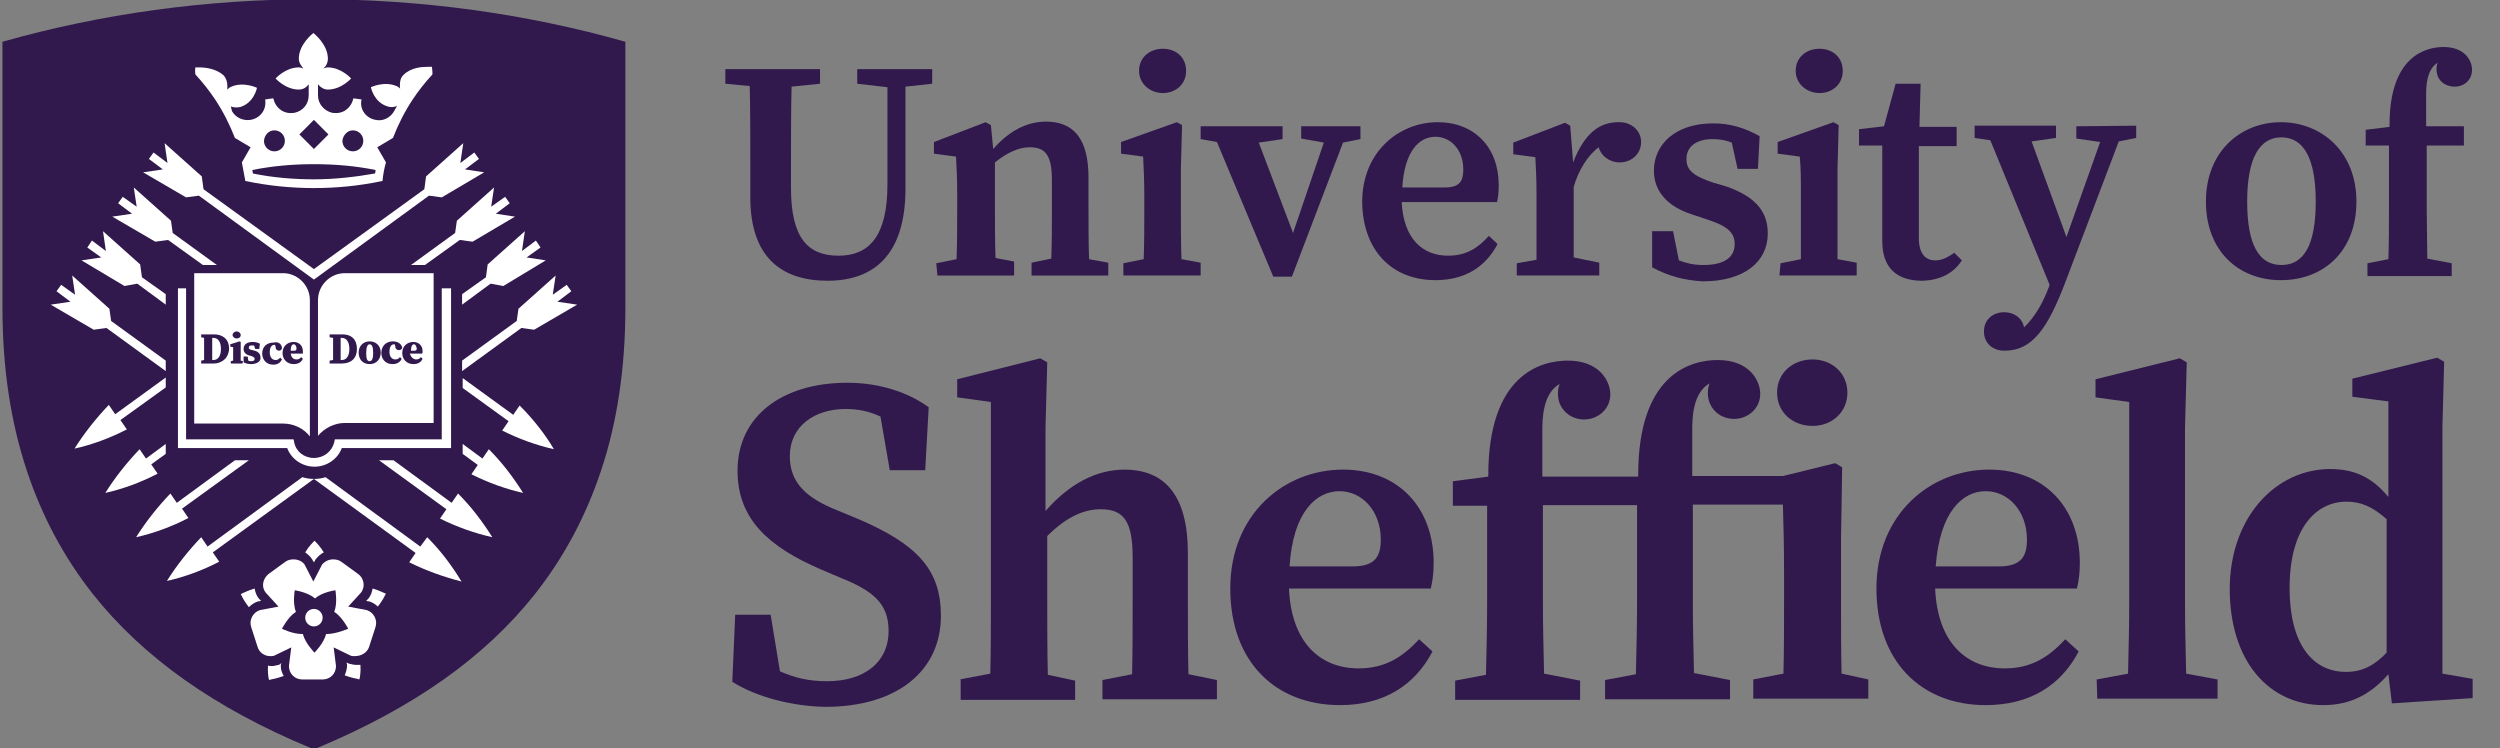 <svg width="127" height="38" viewBox="0 0 127 38" fill="none" xmlns="http://www.w3.org/2000/svg">
<rect x="0" y="0" width="127" height="38" fill="#808080" stroke="none"/>
<g clip-path="url(#clip0_421_2246)">
<path d="M15.947 -0.041C10.457 -0.041 5.143 0.7 0.125 2.121V15.654C0.125 18.674 0.538 21.428 1.365 23.916C2.132 26.225 3.254 28.328 4.73 30.193C7.269 33.391 10.899 35.968 15.741 37.981L15.947 38.07L16.154 37.981C21.024 35.938 24.626 33.391 27.164 30.193C28.64 28.328 29.762 26.225 30.53 23.916C31.356 21.458 31.769 18.674 31.769 15.654V2.121C26.751 0.7 21.438 -0.041 15.947 -0.041Z" fill="#31194D"/>
<path d="M8.42 23.057V22.553L7.416 23.294L7.092 22.82C6.442 23.501 5.852 24.241 5.35 25.041C6.265 24.833 7.151 24.508 8.007 24.063L7.682 23.59L8.42 23.057Z" fill="white"/>
<path d="M25.187 10.857L25.895 10.324L25.659 9.998L24.951 10.502L25.098 9.524L23.209 11.212L23.12 11.834L20.877 13.463H21.585L23.357 12.19L24.006 12.278L26.161 11.005L25.187 10.857Z" fill="white"/>
<path d="M15.947 24.33C15.741 24.33 15.563 24.3 15.357 24.241L10.545 27.765L10.221 27.291C9.571 27.972 8.981 28.713 8.479 29.512C9.394 29.305 10.28 28.979 11.136 28.535L10.811 28.061L15.947 24.33Z" fill="white"/>
<path d="M28.316 15.328L29.024 14.795L28.788 14.469L28.08 14.973L28.227 13.996L26.338 15.684L26.249 16.305L23.475 18.319V18.852L26.485 16.661L27.135 16.75L29.319 15.476L28.316 15.328Z" fill="white"/>
<path d="M12.641 23.382H11.933L8.981 25.544L8.656 25.07C8.007 25.751 7.416 26.492 6.914 27.291C7.83 27.084 8.715 26.758 9.571 26.314L9.246 25.84L12.641 23.382Z" fill="white"/>
<path d="M26.751 13.078L27.46 12.574L27.224 12.219L26.515 12.752L26.663 11.745L24.773 13.433L24.685 14.085L23.475 14.943V15.476L24.921 14.41L25.57 14.529L27.725 13.226L26.751 13.078Z" fill="white"/>
<path d="M21.94 3.395C21.94 3.395 21.851 3.395 21.733 3.395C21.438 3.395 20.877 3.424 20.493 3.809C20.346 3.957 20.316 4.135 20.316 4.313C20.316 4.313 20.316 4.342 20.316 4.372V4.402C20.316 4.431 20.316 4.431 20.316 4.431C20.316 4.461 20.316 4.49 20.346 4.52C20.287 4.461 20.228 4.402 20.139 4.372C19.519 4.105 18.84 4.431 18.84 4.431C18.84 4.431 18.988 5.201 19.696 5.408C19.873 5.468 20.05 5.438 20.169 5.379L20.021 5.645C19.844 5.971 19.46 6.178 19.076 6.089C18.575 6.001 18.25 5.527 18.368 5.053L18.161 5.023L17.955 4.994C17.896 5.231 17.777 5.438 17.571 5.586C17.364 5.734 17.128 5.764 16.892 5.734C16.479 5.645 16.154 5.29 16.154 4.846V4.283C16.272 4.431 16.449 4.55 16.656 4.55C17.335 4.55 17.837 3.987 17.837 3.987C17.837 3.987 17.335 3.424 16.656 3.424C16.567 3.424 16.508 3.454 16.42 3.484C16.567 3.365 16.656 3.187 16.656 2.98C16.656 2.24 15.918 1.677 15.918 1.677C15.918 1.677 15.18 2.24 15.18 2.98C15.18 3.187 15.298 3.336 15.416 3.484C15.357 3.454 15.268 3.424 15.18 3.424C14.501 3.424 13.999 3.987 13.999 3.987C13.999 3.987 14.501 4.55 15.18 4.55C15.416 4.55 15.564 4.431 15.682 4.283V4.846C15.682 5.29 15.386 5.645 14.944 5.734C14.707 5.764 14.471 5.734 14.265 5.586C14.058 5.438 13.94 5.231 13.881 4.994L13.674 5.023L13.468 5.053C13.556 5.556 13.232 6.001 12.73 6.089C12.346 6.149 11.962 5.971 11.785 5.645L11.726 5.408C11.874 5.468 12.051 5.468 12.198 5.438C12.907 5.231 13.055 4.461 13.055 4.461C13.055 4.461 12.376 4.135 11.756 4.402C11.667 4.431 11.608 4.49 11.549 4.55C11.549 4.52 11.549 4.49 11.549 4.461C11.549 4.431 11.549 4.431 11.549 4.431V4.402C11.549 4.372 11.549 4.372 11.549 4.342C11.549 4.165 11.49 3.987 11.372 3.839C10.988 3.484 10.427 3.424 10.132 3.424C10.014 3.424 9.925 3.424 9.925 3.424C9.925 3.424 9.896 3.572 9.925 3.78C10.28 4.165 10.634 4.609 10.929 5.053C11.342 5.675 11.667 6.326 11.933 7.007L12.73 7.481L12.287 8.251C12.346 8.577 12.405 8.873 12.464 9.199C12.464 9.199 12.464 9.199 12.494 9.199C13.615 9.436 14.796 9.554 15.947 9.554C17.128 9.554 18.279 9.436 19.401 9.199C19.401 9.199 19.401 9.199 19.431 9.199C19.46 8.873 19.519 8.547 19.608 8.251L19.165 7.481L19.962 7.007C20.228 6.326 20.552 5.675 20.965 5.053C21.261 4.609 21.585 4.194 21.969 3.78C21.969 3.543 21.94 3.395 21.94 3.395ZM17.925 6.622C18.22 6.622 18.456 6.859 18.456 7.155C18.456 7.452 18.22 7.688 17.925 7.688C17.63 7.688 17.394 7.452 17.394 7.155C17.423 6.859 17.659 6.622 17.925 6.622ZM15.947 6.089L16.685 6.83L15.947 7.57L15.209 6.83L15.947 6.089ZM13.94 6.622C14.235 6.622 14.471 6.859 14.471 7.155C14.471 7.452 14.235 7.688 13.94 7.688C13.645 7.688 13.409 7.452 13.409 7.155C13.438 6.859 13.645 6.622 13.94 6.622ZM19.047 8.814C18.043 8.991 16.98 9.11 15.947 9.11C14.914 9.11 13.851 9.021 12.848 8.814C12.848 8.754 12.818 8.695 12.818 8.636C13.851 8.429 14.885 8.34 15.947 8.34C17.01 8.34 18.073 8.429 19.076 8.636C19.076 8.695 19.076 8.754 19.047 8.814Z" fill="white"/>
<path d="M15.947 14.203L10.102 9.939L9.453 10.027L7.269 8.754L8.272 8.606L7.564 8.073L7.8 7.747L8.508 8.28L8.361 7.273L10.25 8.961L10.339 9.613L15.947 13.67L21.556 9.613L21.644 8.961L23.534 7.273L23.386 8.28L24.094 7.747L24.331 8.073L23.622 8.606L24.596 8.754L22.441 10.027L21.792 9.939L15.947 14.203Z" fill="white"/>
<path d="M22.441 14.647V22.317H17.01L16.98 22.465C16.862 22.938 16.449 23.264 15.947 23.264C15.445 23.264 15.032 22.938 14.944 22.465L14.914 22.317H9.453V14.647H9.04V22.761H14.589C14.796 23.323 15.357 23.708 15.977 23.708C16.597 23.708 17.157 23.323 17.364 22.761H22.914V14.647C22.855 14.647 22.441 14.647 22.441 14.647Z" fill="white"/>
<path d="M26.574 25.041C26.072 24.241 25.511 23.501 24.832 22.82L24.508 23.294L23.504 22.553V23.057L24.271 23.619L23.947 24.093C24.773 24.508 25.659 24.833 26.574 25.041Z" fill="white"/>
<path d="M10.309 13.463H11.018L8.774 11.834L8.686 11.212L6.796 9.524L6.944 10.502L6.236 9.998L5.999 10.324L6.708 10.857L5.704 11.005L7.889 12.278L8.538 12.19L10.309 13.463Z" fill="white"/>
<path d="M8.42 14.943L7.21 14.085L7.121 13.433L5.232 11.745L5.379 12.752L4.671 12.219L4.435 12.574L5.143 13.078L4.14 13.226L6.324 14.529L6.973 14.41L8.42 15.476V14.943Z" fill="white"/>
<path d="M25.01 27.291C24.508 26.492 23.947 25.751 23.268 25.07L22.943 25.544L19.991 23.382H19.253L22.678 25.87L22.353 26.343C23.179 26.758 24.095 27.084 25.01 27.291Z" fill="white"/>
<path d="M8.42 18.319L5.645 16.305L5.557 15.684L3.667 13.996L3.815 14.973L3.107 14.469L2.87 14.795L3.579 15.328L2.575 15.476L4.76 16.75L5.409 16.661L8.42 18.852V18.319Z" fill="white"/>
<path d="M21.703 27.291L21.349 27.765L16.538 24.241C16.36 24.3 16.154 24.33 15.947 24.33L21.113 28.091L20.788 28.564C21.615 28.979 22.53 29.305 23.445 29.542C22.943 28.713 22.382 27.972 21.703 27.291Z" fill="white"/>
<path d="M8.42 19.681V19.178L5.852 21.043L5.527 20.57C4.878 21.251 4.287 21.991 3.786 22.79C4.701 22.583 5.586 22.257 6.442 21.813L6.118 21.339L8.42 19.681Z" fill="white"/>
<path d="M28.139 22.82C27.666 22.02 27.076 21.28 26.397 20.599L26.072 21.073L23.504 19.207V19.71L25.836 21.398L25.511 21.872C26.338 22.287 27.223 22.612 28.139 22.82Z" fill="white"/>
<path d="M18.752 32.858C18.811 32.651 19.017 32.059 19.076 31.852C19.194 31.496 18.988 31.111 18.633 30.993L17.689 30.815L18.338 30.104C18.574 29.808 18.486 29.364 18.191 29.157C18.014 29.038 17.512 28.653 17.335 28.535C17.216 28.446 17.069 28.416 16.921 28.416C16.715 28.416 16.508 28.505 16.36 28.683L15.918 29.542L15.475 28.683C15.357 28.505 15.121 28.416 14.914 28.416C14.767 28.416 14.619 28.446 14.501 28.535C14.324 28.653 13.822 29.038 13.645 29.157C13.35 29.394 13.261 29.808 13.497 30.104L14.147 30.815L13.202 30.993C12.848 31.111 12.641 31.496 12.759 31.852C12.818 32.059 13.025 32.651 13.084 32.858C13.172 33.154 13.438 33.332 13.733 33.332C13.792 33.332 13.881 33.332 13.94 33.303L14.796 32.888L14.678 33.836C14.678 34.22 14.973 34.517 15.357 34.517H16.39C16.774 34.517 17.069 34.22 17.069 33.836L16.951 32.888L17.807 33.303C17.866 33.332 17.954 33.332 18.014 33.332C18.397 33.332 18.663 33.125 18.752 32.858ZM16.626 32.207C16.597 32.207 16.567 32.207 16.567 32.207C16.449 32.681 15.977 33.154 15.977 33.154C15.977 33.154 15.504 32.681 15.386 32.207C15.357 32.207 15.327 32.207 15.327 32.207C14.855 32.207 14.324 31.94 14.324 31.94C14.324 31.94 14.619 31.348 15.032 31.082C14.855 30.637 14.973 29.986 14.973 29.986C14.973 29.986 15.623 30.075 16.006 30.401C16.36 30.075 17.039 29.986 17.039 29.986C17.039 29.986 17.157 30.637 16.98 31.082C17.394 31.348 17.689 31.94 17.689 31.94C17.689 31.94 17.069 32.207 16.626 32.207Z" fill="white"/>
<path d="M15.947 31.822C16.192 31.822 16.39 31.623 16.39 31.378C16.39 31.133 16.192 30.934 15.947 30.934C15.703 30.934 15.505 31.133 15.505 31.378C15.505 31.623 15.703 31.822 15.947 31.822Z" fill="white"/>
<path d="M13.114 30.548H13.172L13.261 30.519L13.202 30.46L13.172 30.43L13.143 30.4C13.025 30.252 12.966 30.075 12.936 29.897C12.612 29.986 12.346 30.134 12.316 30.134L12.228 30.193L12.287 30.282C12.287 30.311 12.434 30.578 12.641 30.845C12.789 30.697 12.936 30.608 13.114 30.548Z" fill="white"/>
<path d="M15.859 28.416L15.888 28.476L15.947 28.564L16.006 28.476V28.446L16.036 28.416C16.154 28.268 16.272 28.15 16.449 28.061C16.272 27.765 16.065 27.558 16.036 27.528L15.977 27.469L15.918 27.528C15.888 27.558 15.682 27.765 15.505 28.061C15.623 28.15 15.77 28.268 15.859 28.416Z" fill="white"/>
<path d="M19.549 30.134C19.519 30.134 19.253 29.986 18.929 29.897C18.899 30.075 18.84 30.252 18.722 30.4L18.693 30.43L18.663 30.46L18.604 30.519L18.693 30.548H18.722H18.752C18.929 30.608 19.076 30.697 19.194 30.815C19.401 30.548 19.549 30.282 19.549 30.252L19.608 30.163C19.637 30.193 19.549 30.134 19.549 30.134Z" fill="white"/>
<path d="M18.102 33.776C17.984 33.776 17.866 33.747 17.748 33.717H17.718L17.689 33.687L17.6 33.658L17.63 33.747V33.776V33.806C17.63 33.983 17.571 34.161 17.512 34.309C17.836 34.428 18.132 34.487 18.161 34.487L18.25 34.517L18.279 34.428C18.279 34.398 18.338 34.102 18.309 33.776C18.22 33.776 18.161 33.776 18.102 33.776Z" fill="white"/>
<path d="M14.265 33.836V33.776L14.294 33.688L14.206 33.747L14.176 33.776H14.147C14.029 33.806 13.911 33.836 13.792 33.836C13.733 33.836 13.674 33.836 13.615 33.806C13.586 34.132 13.645 34.457 13.645 34.457L13.674 34.546L13.763 34.517C13.792 34.517 14.088 34.457 14.412 34.339C14.324 34.191 14.265 34.013 14.265 33.836Z" fill="white"/>
<path d="M14.914 17.49C14.825 17.49 14.767 17.608 14.767 17.816H14.944C15.032 17.816 15.062 17.786 15.062 17.697C15.062 17.579 15.003 17.49 14.914 17.49Z" fill="white"/>
<path d="M10.841 17.164H10.781C10.781 17.342 10.781 17.519 10.781 17.697V17.756C10.781 17.934 10.781 18.112 10.781 18.289H10.841C11.077 18.289 11.224 18.082 11.224 17.727C11.224 17.371 11.077 17.164 10.841 17.164Z" fill="white"/>
<path d="M14.383 13.877H9.866V21.517H14.383C14.914 21.517 15.416 21.754 15.741 22.168V15.239C15.741 14.499 15.121 13.877 14.383 13.877ZM12.021 16.838C12.139 16.838 12.228 16.927 12.228 17.016C12.228 17.134 12.139 17.194 12.021 17.194C11.903 17.194 11.815 17.105 11.815 17.016C11.815 16.927 11.903 16.838 12.021 16.838ZM10.841 18.467H10.221V18.319L10.368 18.289C10.368 18.111 10.368 17.934 10.368 17.756V17.697C10.368 17.519 10.368 17.341 10.368 17.164L10.221 17.134V16.986H10.87C11.342 16.986 11.637 17.253 11.637 17.697C11.637 18.141 11.313 18.467 10.841 18.467ZM12.316 18.467H11.726V18.348L11.844 18.319C11.844 18.23 11.844 18.082 11.844 17.993V17.904C11.844 17.786 11.844 17.727 11.844 17.638L11.697 17.608V17.49L12.169 17.341L12.228 17.371V17.697V17.993C12.228 18.082 12.228 18.2 12.228 18.319L12.346 18.348L12.316 18.467ZM12.759 18.496C12.612 18.496 12.493 18.467 12.375 18.408V18.111H12.582L12.612 18.319C12.671 18.348 12.7 18.348 12.759 18.348C12.877 18.348 12.936 18.319 12.936 18.23C12.936 18.171 12.907 18.141 12.759 18.082L12.641 18.052C12.464 17.993 12.375 17.875 12.375 17.727C12.375 17.49 12.553 17.371 12.848 17.371C12.966 17.371 13.084 17.401 13.202 17.46L13.172 17.727H12.966L12.907 17.549C12.877 17.549 12.848 17.549 12.789 17.549C12.73 17.549 12.641 17.549 12.641 17.667C12.641 17.697 12.641 17.756 12.818 17.786L12.936 17.815C13.143 17.875 13.232 17.993 13.232 18.171C13.261 18.348 13.054 18.496 12.759 18.496ZM14.324 17.697C14.294 17.786 14.235 17.815 14.176 17.815C14.117 17.815 13.999 17.786 13.999 17.608L13.97 17.519H13.94C13.822 17.519 13.704 17.608 13.704 17.904C13.704 18.141 13.822 18.289 13.999 18.289C14.088 18.289 14.147 18.259 14.235 18.171L14.324 18.259C14.235 18.437 14.088 18.526 13.881 18.526C13.497 18.526 13.32 18.23 13.32 17.963C13.32 17.608 13.556 17.401 13.91 17.401C14.147 17.341 14.324 17.49 14.324 17.697ZM15.062 18.259C15.15 18.259 15.239 18.23 15.298 18.141L15.386 18.23C15.298 18.408 15.15 18.496 14.914 18.496C14.589 18.496 14.353 18.259 14.353 17.934C14.353 17.549 14.648 17.371 14.914 17.371C15.18 17.371 15.386 17.549 15.386 17.845C15.386 17.904 15.386 17.934 15.386 17.963H14.767C14.796 18.141 14.884 18.259 15.062 18.259Z" fill="white"/>
<path d="M17.364 17.164H17.305C17.305 17.342 17.305 17.519 17.305 17.697V17.756C17.305 17.934 17.305 18.112 17.305 18.289H17.364C17.6 18.289 17.748 18.082 17.748 17.727C17.748 17.371 17.6 17.164 17.364 17.164Z" fill="white"/>
<path d="M18.781 17.49C18.663 17.49 18.604 17.638 18.604 17.934C18.604 18.319 18.693 18.349 18.781 18.349C18.899 18.349 18.958 18.2 18.958 17.934C18.958 17.638 18.899 17.49 18.781 17.49Z" fill="white"/>
<path d="M17.512 13.877C16.774 13.877 16.154 14.499 16.154 15.239V22.139C16.479 21.754 16.98 21.487 17.512 21.487H22.028V13.877H17.512ZM17.364 18.467H16.744V18.319L16.921 18.289C16.921 18.111 16.921 17.934 16.921 17.756V17.697C16.921 17.519 16.921 17.341 16.921 17.164L16.744 17.134V16.986H17.394C17.866 16.986 18.132 17.253 18.132 17.727C18.132 18.2 17.837 18.467 17.364 18.467ZM18.781 18.496C18.427 18.496 18.22 18.259 18.22 17.904C18.22 17.578 18.456 17.341 18.781 17.341C19.106 17.341 19.342 17.578 19.342 17.904C19.342 18.23 19.135 18.496 18.781 18.496ZM20.434 17.667C20.405 17.756 20.346 17.786 20.257 17.786C20.198 17.786 20.08 17.756 20.08 17.578L20.05 17.49H20.021C19.903 17.49 19.785 17.578 19.785 17.875C19.785 18.111 19.903 18.259 20.08 18.259C20.169 18.259 20.257 18.23 20.316 18.141L20.405 18.23C20.316 18.408 20.169 18.496 19.932 18.496C19.549 18.496 19.372 18.2 19.372 17.934C19.372 17.578 19.608 17.341 19.962 17.341C20.227 17.341 20.405 17.49 20.434 17.667ZM21.143 18.259C21.231 18.259 21.32 18.23 21.379 18.141L21.467 18.23C21.379 18.408 21.231 18.496 20.995 18.496C20.67 18.496 20.434 18.259 20.434 17.934C20.434 17.549 20.729 17.371 20.995 17.371C21.261 17.371 21.467 17.549 21.467 17.845C21.467 17.904 21.467 17.934 21.438 17.963H20.818C20.877 18.141 20.995 18.259 21.143 18.259Z" fill="white"/>
<path d="M21.024 17.49C20.936 17.49 20.877 17.608 20.877 17.816H21.054C21.143 17.816 21.172 17.786 21.172 17.697C21.143 17.579 21.113 17.49 21.024 17.49Z" fill="white"/>
<path d="M92.076 21.636C93.08 21.636 93.848 20.925 93.848 19.948C93.848 18.971 93.08 18.26 92.076 18.26C91.073 18.26 90.276 18.941 90.276 19.948C90.276 20.954 91.073 21.636 92.076 21.636Z" fill="#31194D"/>
<path d="M43.577 3.513H47.355V4.253L45.998 4.402V9.584C45.998 12.93 44.404 14.262 42.042 14.262C39.681 14.262 38.116 13.048 38.116 10.028V8.31C38.116 7.007 38.116 5.675 38.087 4.372L36.847 4.253V3.513H41.658V4.253L40.212 4.402C40.182 5.675 40.182 7.007 40.182 8.31V9.554C40.182 12.13 41.068 12.989 42.603 12.989C44.138 12.989 45.082 12.012 45.082 9.376V4.431L43.547 4.253V3.513H43.577Z" fill="#31194D"/>
<path d="M47.562 13.374L48.595 13.167C48.625 12.397 48.625 11.36 48.625 10.679V9.85C48.625 8.991 48.595 8.577 48.566 7.955L47.444 7.807V7.215L50.071 6.208L50.337 6.356L50.455 7.57C51.252 6.652 52.167 6.178 53.141 6.178C54.528 6.178 55.296 7.037 55.296 9.021V10.679C55.296 11.39 55.296 12.397 55.325 13.167L56.3 13.344V13.996H52.403V13.344L53.407 13.137C53.436 12.367 53.436 11.39 53.436 10.65V9.139C53.436 7.896 53.111 7.481 52.315 7.481C51.754 7.481 51.163 7.748 50.543 8.251V10.62C50.543 11.301 50.543 12.308 50.573 13.107L51.517 13.285V13.996H47.621L47.562 13.374Z" fill="#31194D"/>
<path d="M57.067 13.374L58.1 13.166C58.13 12.396 58.13 11.36 58.13 10.679V9.939C58.13 9.08 58.1 8.576 58.071 7.955L56.949 7.807V7.214L59.783 6.208L60.048 6.356L59.989 8.576V10.679C59.989 11.36 59.989 12.367 60.019 13.166L60.993 13.344V13.995H57.067V13.374Z" fill="#31194D"/>
<path d="M66.1 6.415H69.111V7.066L68.225 7.244L65.628 14.055H64.683L61.82 7.215L60.993 7.066V6.415H65.155V7.066L63.945 7.244L65.687 11.834L67.251 7.244L66.1 7.037V6.415Z" fill="#31194D"/>
<path d="M69.199 10.264C69.199 7.718 71.059 6.208 73.037 6.208C74.896 6.208 76.136 7.481 76.136 9.406C76.136 9.761 76.107 10.027 76.048 10.264H71.207C71.295 12.1 72.24 12.989 73.568 12.989C74.513 12.989 75.103 12.574 75.634 11.982L76.077 12.396C75.457 13.581 74.394 14.232 72.919 14.232C70.734 14.232 69.229 12.752 69.199 10.264ZM71.236 9.524H73.391C74.158 9.524 74.335 9.198 74.335 8.606C74.335 7.629 73.716 6.948 72.919 6.948C72.122 6.948 71.354 7.629 71.236 9.524Z" fill="#31194D"/>
<path d="M83.929 13.581V11.745H84.992L85.287 13.226C85.671 13.374 86.055 13.463 86.527 13.463C87.59 13.463 88.121 13.078 88.121 12.397C88.121 11.805 87.737 11.479 86.734 11.153L85.936 10.886C84.756 10.502 84.018 9.761 84.018 8.666C84.018 7.363 85.08 6.267 87.029 6.267C87.914 6.267 88.652 6.504 89.39 6.919L89.302 8.577H88.269L87.973 7.244C87.678 7.126 87.383 7.067 86.999 7.067C86.173 7.067 85.671 7.452 85.671 8.073C85.671 8.636 85.996 8.932 87.058 9.287L87.678 9.465C89.213 9.998 89.803 10.768 89.803 11.864C89.803 13.285 88.623 14.292 86.497 14.292C85.523 14.233 84.756 14.025 83.929 13.581Z" fill="#31194D"/>
<path d="M90.453 13.374L91.486 13.166C91.486 12.396 91.486 11.36 91.486 10.679V9.939C91.486 9.08 91.486 8.576 91.427 7.955L90.305 7.807V7.214L93.139 6.208L93.405 6.356L93.346 8.576V10.679C93.346 11.36 93.346 12.367 93.346 13.166L94.32 13.344V13.995H90.394L90.453 13.374Z" fill="#31194D"/>
<path d="M95.619 12.249C95.619 11.775 95.619 11.39 95.619 10.768V7.392H94.438V6.563L95.707 6.415L96.298 4.253H97.567L97.508 6.445H99.397V7.422H97.478V12.101C97.478 12.87 97.803 13.226 98.305 13.226C98.63 13.226 98.895 13.107 99.279 12.841L99.663 13.226C99.25 13.877 98.541 14.262 97.567 14.262C96.386 14.233 95.619 13.64 95.619 12.249Z" fill="#31194D"/>
<path d="M112.061 10.235C112.061 7.688 113.832 6.208 115.869 6.208C117.906 6.208 119.706 7.688 119.706 10.235C119.706 12.781 118.024 14.232 115.869 14.232C113.714 14.232 112.061 12.752 112.061 10.235ZM117.64 10.235C117.64 8.043 117.02 6.977 115.898 6.977C114.777 6.977 114.157 8.043 114.157 10.235C114.157 12.426 114.747 13.462 115.898 13.462C117.049 13.462 117.64 12.426 117.64 10.235Z" fill="#31194D"/>
<path d="M37.201 34.635L37.348 31.23H39.149L39.621 34.102C40.359 34.428 41.068 34.606 42.012 34.606C43.961 34.606 45.141 33.599 45.141 32.059C45.141 30.667 44.374 30.016 42.662 29.335L41.688 28.92C39.09 27.795 37.467 26.403 37.467 23.916C37.467 21.132 39.739 19.444 43.045 19.444C44.669 19.444 46.115 19.918 47.178 20.688L47.001 23.886H45.2L44.728 21.162C44.167 20.895 43.606 20.777 42.957 20.777C41.392 20.777 40.123 21.636 40.123 23.175C40.123 24.538 40.979 25.308 42.544 25.929L43.547 26.344C46.617 27.647 47.798 28.95 47.798 31.289C47.798 34.073 45.584 35.908 41.924 35.908C40.241 35.879 38.411 35.405 37.201 34.635Z" fill="#31194D"/>
<path d="M48.743 34.517L50.307 34.221C50.337 33.066 50.337 31.556 50.337 30.549V20.422L48.625 20.185V19.267L52.846 18.201L53.2 18.408L53.112 21.724V25.959C54.322 24.567 55.709 23.857 57.126 23.857C59.163 23.857 60.344 25.16 60.344 28.091V30.549C60.344 31.615 60.344 33.096 60.373 34.25L61.82 34.546V35.524H56.005V34.546L57.51 34.25C57.539 33.096 57.539 31.645 57.539 30.578V28.328C57.539 26.492 57.097 25.87 55.916 25.87C55.03 25.87 54.145 26.285 53.2 27.232V30.578C53.2 31.615 53.2 33.096 53.23 34.28L54.617 34.576V35.553H48.802V34.517H48.743Z" fill="#31194D"/>
<path d="M62.498 29.897C62.498 26.107 65.244 23.856 68.225 23.856C71 23.856 72.83 25.752 72.83 28.594C72.83 29.127 72.771 29.542 72.683 29.897H65.48C65.598 32.622 67.044 33.954 69.022 33.954C70.41 33.954 71.295 33.332 72.092 32.474L72.771 33.095C71.856 34.843 70.262 35.82 68.078 35.82C64.772 35.82 62.498 33.599 62.498 29.897ZM65.51 28.772H68.727C69.849 28.772 70.144 28.269 70.144 27.41C70.144 25.959 69.199 24.952 68.048 24.952C66.897 24.952 65.687 25.959 65.51 28.772Z" fill="#31194D"/>
<path d="M95.323 29.897C95.323 26.107 98.069 23.856 101.05 23.856C103.825 23.856 105.655 25.752 105.655 28.594C105.655 29.127 105.596 29.542 105.508 29.897H98.305C98.423 32.622 99.869 33.954 101.847 33.954C103.235 33.954 104.12 33.332 104.917 32.474L105.596 33.095C104.681 34.843 103.087 35.82 100.873 35.82C97.596 35.82 95.323 33.599 95.323 29.897ZM98.334 28.772H101.552C102.674 28.772 102.969 28.269 102.969 27.41C102.969 25.959 102.024 24.952 100.873 24.952C99.722 24.952 98.541 25.959 98.334 28.772Z" fill="#31194D"/>
<path d="M106.511 34.517L108.105 34.221C108.135 32.977 108.164 31.763 108.164 30.549V20.422L106.452 20.185V19.267L110.732 18.201L111.087 18.408L110.998 21.724V30.549C110.998 31.763 111.028 33.007 111.057 34.221L112.651 34.517V35.494H106.541L106.511 34.517Z" fill="#31194D"/>
<path d="M121.33 34.25C120.444 35.257 119.411 35.82 118.024 35.82C115.249 35.82 113.271 33.569 113.271 29.927C113.271 26.285 115.603 23.827 118.378 23.827C119.588 23.827 120.503 24.241 121.33 25.248V20.392L119.499 20.155V19.237L123.809 18.171L124.163 18.378L124.075 21.695V34.221L125.61 34.487V35.464L121.507 35.731L121.33 34.25ZM119.175 34.132C120.001 34.132 120.621 33.806 121.241 33.154V26.373C120.503 25.722 119.913 25.485 119.204 25.485C117.64 25.485 116.311 26.847 116.311 29.868C116.311 32.74 117.492 34.132 119.175 34.132Z" fill="#31194D"/>
<path d="M82.276 6.208C81.243 6.178 80.476 6.8 79.915 8.251L79.767 6.385L79.501 6.237L76.874 7.244V7.836L77.996 7.984C78.025 8.606 78.055 9.021 78.055 9.879V10.709C78.055 11.39 78.055 12.396 78.055 13.196L77.051 13.374V13.995H81.243V13.344L79.944 13.078C79.944 12.308 79.944 11.33 79.944 10.649V9.494C80.18 8.665 80.653 7.895 81.213 7.481C81.332 7.925 81.774 8.251 82.276 8.251C82.896 8.251 83.368 7.807 83.368 7.214C83.368 6.652 82.896 6.208 82.276 6.208Z" fill="#31194D"/>
<path d="M93.552 34.22C93.523 33.036 93.523 31.555 93.523 30.519V27.41L93.582 23.738L93.228 23.53L90.571 24.182H85.966C85.966 24.182 85.966 22.464 85.966 21.843C85.966 21.221 85.996 19.947 86.852 19.474C86.852 19.474 86.734 19.681 86.763 20.095C86.822 20.776 87.383 21.28 88.091 21.28C88.8 21.28 89.42 20.747 89.42 20.007C89.42 19.326 88.859 18.289 87.265 18.289C85.848 18.289 83.221 19.029 83.221 24.123V24.211H78.35C78.35 24.211 78.35 22.494 78.35 21.872C78.35 21.25 78.38 19.977 79.236 19.503C79.236 19.503 79.118 19.71 79.147 20.125C79.206 20.806 79.767 21.309 80.475 21.309C81.184 21.309 81.804 20.776 81.804 20.036C81.804 19.355 81.243 18.319 79.649 18.319C78.232 18.319 75.605 19.059 75.605 24.152V24.211L73.804 24.448V25.692H75.546V30.608C75.546 31.851 75.516 33.065 75.487 34.279L73.922 34.576V35.553H80.269V34.576L78.439 34.22C78.409 33.006 78.38 31.792 78.38 30.578V25.662H83.162V30.578C83.162 31.822 83.132 33.036 83.103 34.25L81.538 34.546V35.523H87.885V34.546L86.055 34.191C86.025 32.977 85.996 31.762 85.996 30.548V25.633H90.571C90.6 26.61 90.63 27.676 90.63 29.097V30.548C90.63 31.555 90.63 33.065 90.6 34.22L89.066 34.516V35.494H94.91V34.516L93.552 34.22Z" fill="#31194D"/>
<path d="M105.478 6.415V7.037L106.688 7.214L104.976 12.041L103.205 7.185L104.445 7.007V6.385H100.312V7.007L101.109 7.126L104.12 14.469L104.091 14.558C103.795 15.358 103.382 16.098 102.821 16.631C102.733 16.157 102.32 15.861 101.818 15.861C101.227 15.861 100.785 16.246 100.785 16.838C100.785 17.43 101.227 17.815 101.818 17.815H101.847C103.235 17.815 104.032 16.69 104.947 14.262L107.633 7.185L108.519 7.007V6.385L105.478 6.415Z" fill="#31194D"/>
<path d="M125.167 6.415H123.248C123.248 6.415 123.248 5.201 123.248 4.786C123.248 4.372 123.278 3.513 123.839 3.187C123.839 3.187 123.75 3.335 123.78 3.602C123.809 4.076 124.193 4.401 124.695 4.401C125.197 4.401 125.58 4.046 125.58 3.543C125.58 3.098 125.226 2.388 124.134 2.388C123.189 2.388 121.389 2.891 121.389 6.326V6.445L120.178 6.593V7.392H121.359V10.679C121.359 11.508 121.359 12.337 121.33 13.166L120.267 13.374V14.025H124.547V13.374L123.307 13.137C123.307 12.308 123.278 11.508 123.278 10.679V7.392H125.167V6.415Z" fill="#31194D"/>
<path d="M91.221 3.602C91.221 2.921 91.752 2.477 92.431 2.477C93.11 2.477 93.612 2.921 93.612 3.602C93.612 4.283 93.08 4.727 92.431 4.727C91.781 4.727 91.221 4.253 91.221 3.602Z" fill="#31194D"/>
<path d="M57.864 3.602C57.864 2.921 58.395 2.477 59.074 2.477C59.753 2.477 60.255 2.921 60.255 3.602C60.255 4.283 59.724 4.727 59.074 4.727C58.425 4.727 57.864 4.253 57.864 3.602Z" fill="#31194D"/>
</g>
<defs>
<clipPath id="clip0_421_2246">
<rect width="126.987" height="38" fill="white" transform="translate(0.022)"/>
</clipPath>
</defs>
</svg>
